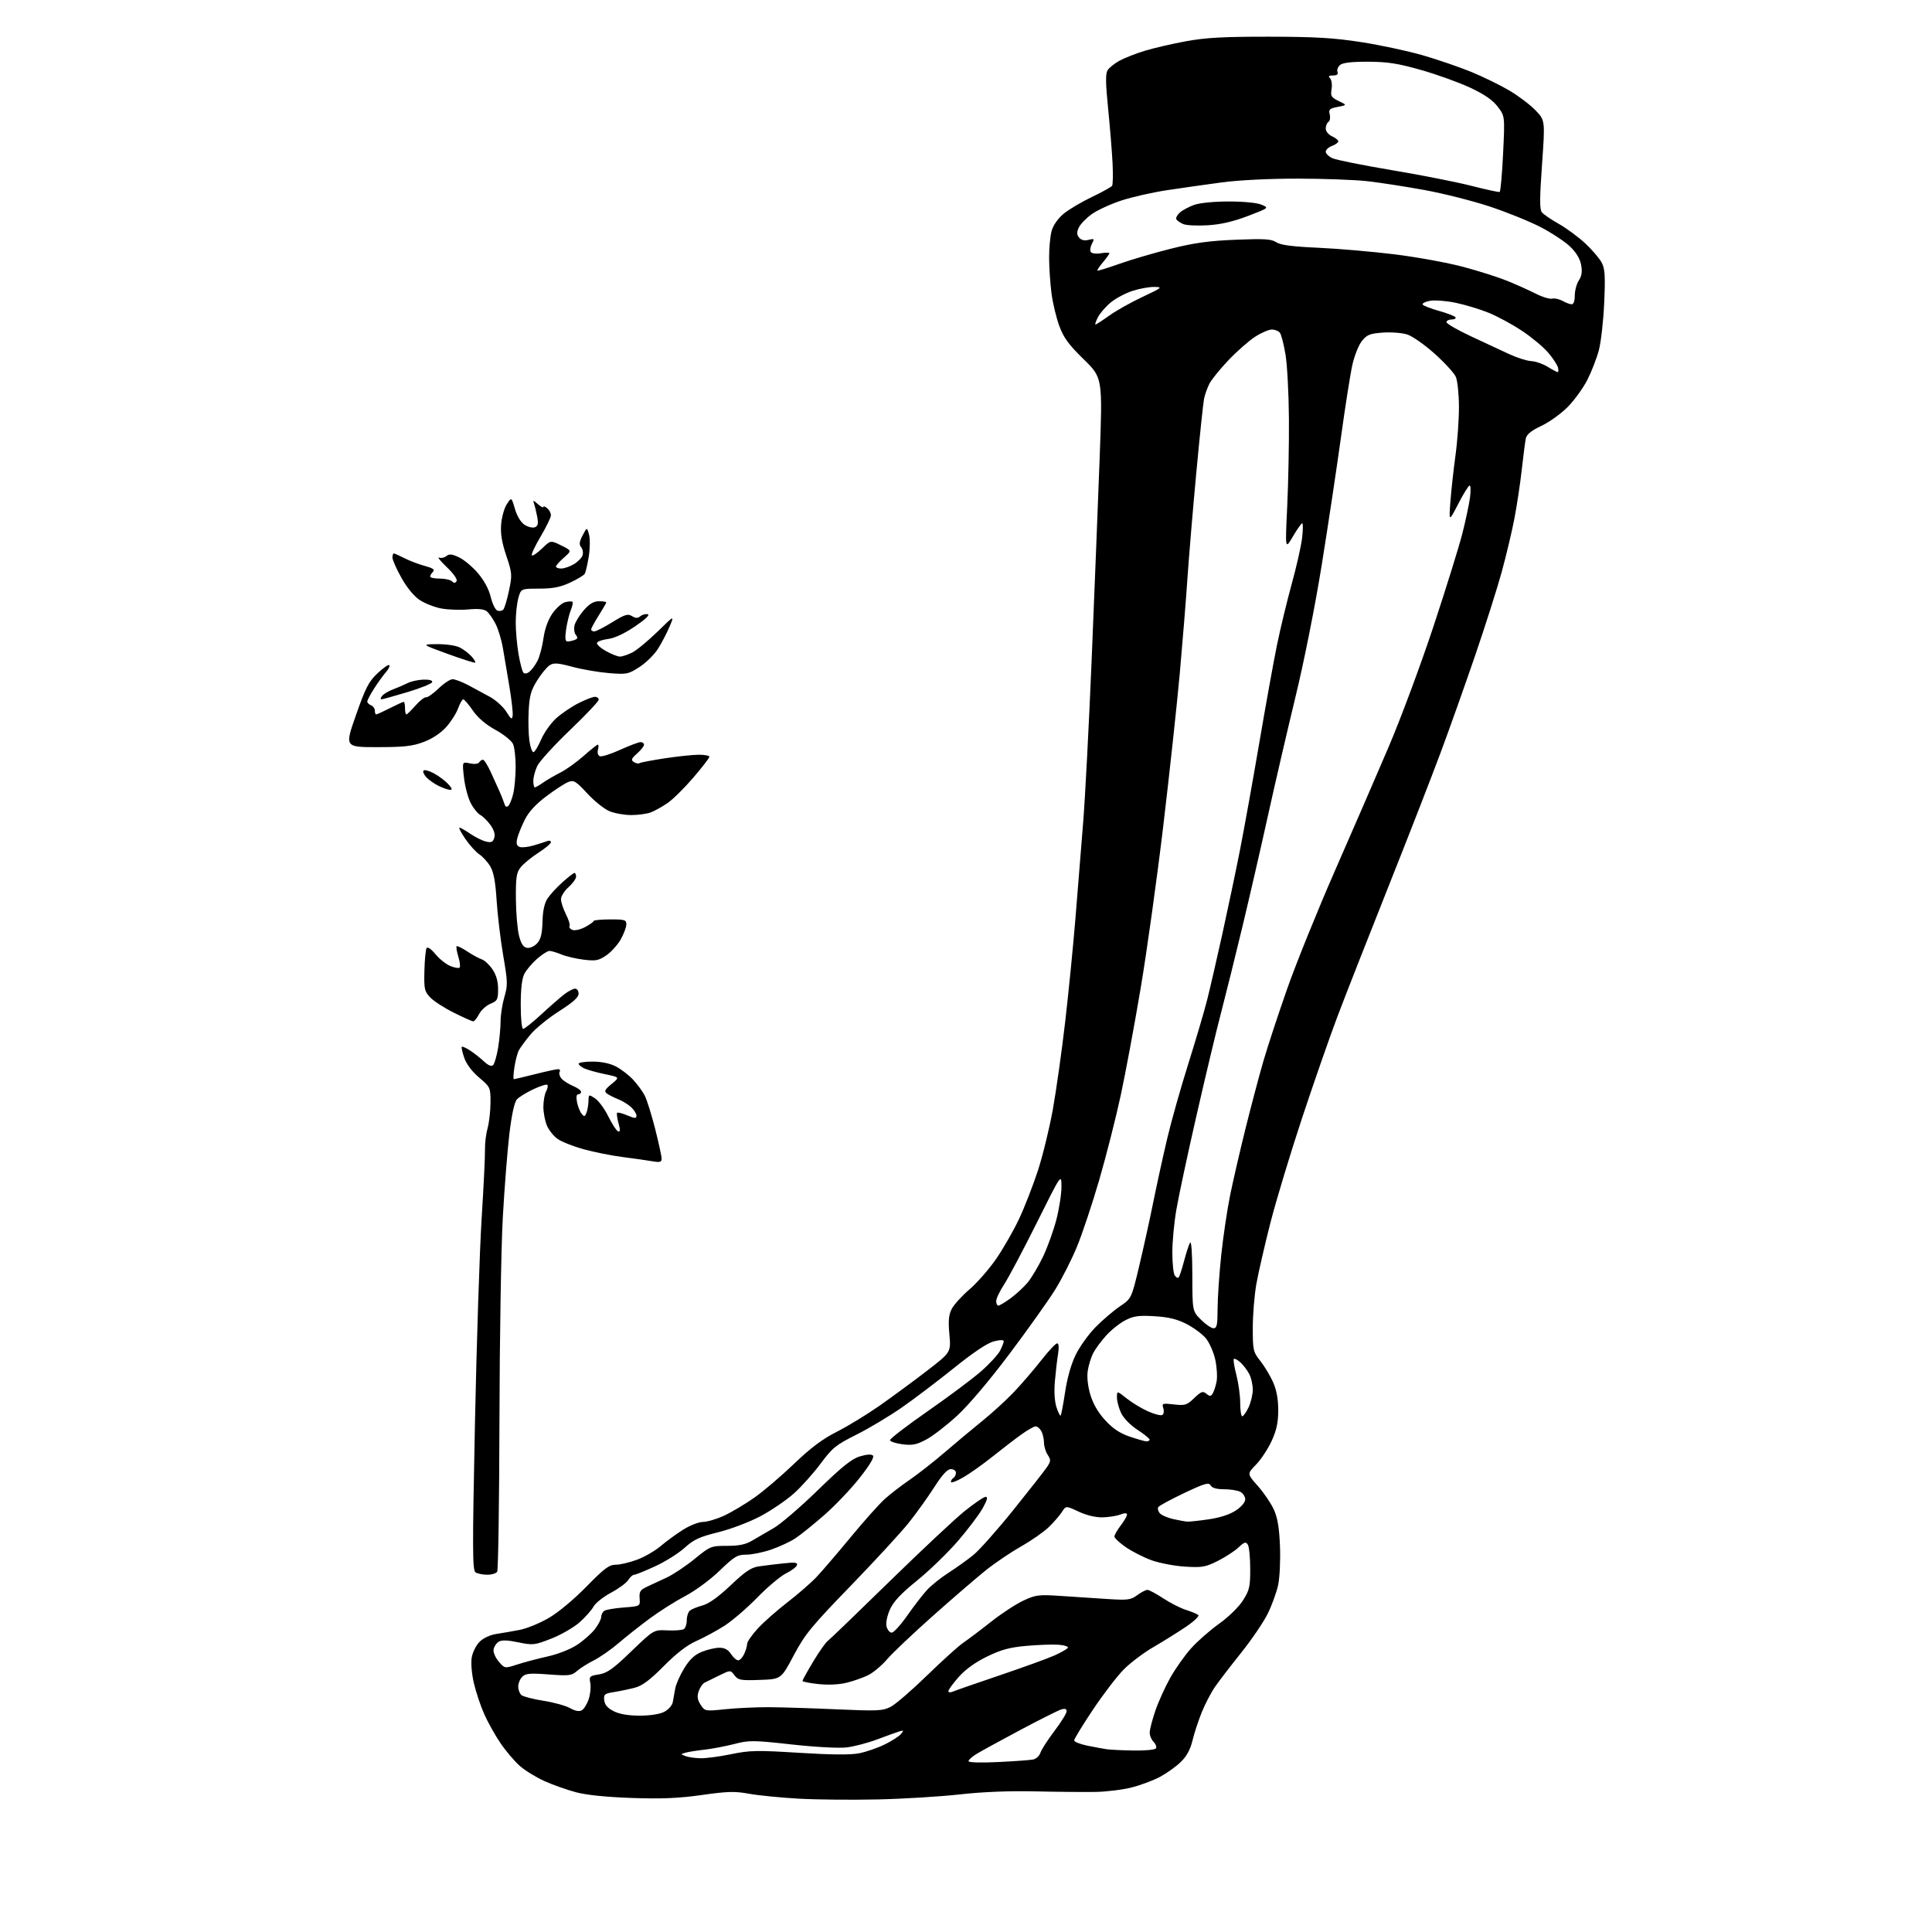 <?xml version="1.0" encoding="UTF-8" standalone="no"?>
<svg 
  version="1.1" 
  xmlns="http://www.w3.org/2000/svg" 
  xmlns:xlink="http://www.w3.org/1999/xlink" 
  xmlns:svg="http://www.w3.org/2000/svg"
  xmlns:rdf="http://www.w3.org/1999/02/22-rdf-syntax-ns#"
  xmlns:cc="http://creativecommons.org/ns#"
  xmlns:dc="http://purl.org/dc/elements/1.1/"
  viewBox="0 0 768 768"
  width="768"
  height="768"
>
<style>svg {background-color: white; }</style>"
<path stroke="none" fill="black" fill-rule="evenodd" d="M349.00,715.30C338.82,715.53 324.65,715.40 317.50,715.00C310.35,714.60 301.49,713.72 297.81,713.05C292.15,712.01 289.26,712.08 279.01,713.54C269.84,714.84 263.10,715.13 251.20,714.72C241.17,714.38 233.15,713.56 229.00,712.46C225.43,711.51 219.79,709.52 216.47,708.03C213.15,706.54 208.73,703.82 206.64,701.99C204.55,700.15 201.09,696.07 198.95,692.93C196.81,689.78 193.90,684.57 192.47,681.35C191.04,678.13 189.20,672.61 188.38,669.09C187.51,665.38 187.15,661.07 187.52,658.89C187.87,656.82 189.27,654.00 190.64,652.64C192.11,651.16 194.82,649.90 197.31,649.52C199.61,649.17 203.79,648.45 206.58,647.91C209.38,647.37 214.56,645.26 218.08,643.21C221.81,641.06 228.09,635.84 233.07,630.75C240.24,623.42 242.14,622.00 244.78,622.00C246.51,622.00 250.34,621.10 253.29,619.99C256.24,618.89 260.42,616.47 262.58,614.63C264.74,612.78 268.73,609.86 271.45,608.14C274.18,606.40 277.75,605.00 279.45,604.99C281.13,604.98 284.94,603.85 287.92,602.46C290.90,601.07 296.30,597.85 299.92,595.30C303.54,592.75 310.61,586.72 315.63,581.90C322.24,575.56 326.94,572.04 332.63,569.16C336.96,566.97 344.58,562.32 349.56,558.84C354.54,555.35 362.99,549.14 368.33,545.03C378.04,537.56 378.04,537.56 377.40,530.46C376.90,524.96 377.12,522.68 378.35,520.28C379.23,518.59 382.39,515.11 385.37,512.56C388.36,510.01 393.13,504.56 395.98,500.44C398.82,496.32 402.93,489.16 405.10,484.52C407.28,479.89 410.63,471.29 412.55,465.42C414.47,459.56 417.15,448.62 418.50,441.13C419.85,433.63 422.08,417.82 423.45,406.00C424.81,394.18 426.64,375.73 427.51,365.00C428.37,354.27 429.73,337.40 430.53,327.50C431.34,317.60 432.88,288.12 433.96,262.00C435.04,235.88 436.46,200.03 437.12,182.34C438.31,150.18 438.31,150.18 430.80,142.84C424.83,137.01 422.83,134.28 421.09,129.58C419.89,126.33 418.49,120.48 417.98,116.58C417.48,112.69 417.05,106.35 417.04,102.50C417.02,98.65 417.47,93.83 418.04,91.79C418.66,89.55 420.53,86.87 422.78,84.99C424.83,83.29 429.88,80.29 434.00,78.33C438.12,76.36 441.76,74.34 442.08,73.84C442.40,73.34 442.48,69.23 442.25,64.71C442.02,60.20 441.23,50.48 440.49,43.12C439.49,33.17 439.43,29.28 440.27,27.94C440.88,26.96 442.99,25.26 444.94,24.17C446.90,23.09 451.43,21.30 455.00,20.21C458.57,19.12 466.00,17.40 471.50,16.39C479.37,14.95 486.39,14.57 504.50,14.59C522.90,14.62 530.24,15.05 541.20,16.76C548.73,17.93 559.71,20.28 565.59,21.98C571.47,23.68 580.15,26.66 584.89,28.60C589.63,30.55 596.42,33.87 600.00,35.99C603.58,38.10 608.24,41.63 610.36,43.82C614.22,47.81 614.22,47.81 612.98,65.39C612.00,79.18 612.00,83.29 612.95,84.44C613.62,85.24 616.66,87.31 619.71,89.03C622.76,90.76 627.49,94.25 630.22,96.80C632.94,99.35 635.87,102.79 636.73,104.44C638.00,106.90 638.17,109.81 637.69,120.47C637.37,127.64 636.41,136.09 635.56,139.26C634.72,142.42 632.68,147.66 631.05,150.90C629.42,154.14 625.92,158.98 623.29,161.67C620.66,164.36 615.92,167.78 612.78,169.26C608.80,171.13 606.90,172.64 606.55,174.23C606.28,175.48 605.56,181.00 604.95,186.50C604.34,192.00 603.02,200.80 602.01,206.07C601.01,211.33 598.71,220.96 596.92,227.48C595.13,233.99 590.42,248.81 586.45,260.41C582.48,272.01 576.28,289.46 572.66,299.20C569.04,308.93 559.56,333.27 551.59,353.28C543.62,373.30 534.65,396.16 531.65,404.09C528.65,412.01 522.36,430.07 517.67,444.20C512.99,458.34 507.28,477.21 505.00,486.12C502.72,495.04 500.21,505.98 499.42,510.42C498.64,514.86 498.00,522.71 498.00,527.86C498.00,536.76 498.15,537.40 501.02,541.03C502.68,543.12 504.96,546.92 506.08,549.46C507.45,552.56 508.12,556.20 508.12,560.56C508.12,565.43 507.47,568.48 505.51,572.77C504.07,575.92 501.28,580.16 499.31,582.19C495.72,585.87 495.72,585.87 500.00,590.69C502.35,593.33 505.20,597.52 506.34,600.00C507.85,603.30 508.51,607.19 508.81,614.63C509.03,620.20 508.71,627.15 508.08,630.07C507.45,632.99 505.59,638.11 503.95,641.45C502.30,644.79 497.54,651.80 493.37,657.01C489.19,662.23 484.52,668.32 482.98,670.55C481.44,672.78 479.08,677.31 477.73,680.62C476.39,683.93 474.72,689.00 474.03,691.89C473.17,695.48 471.71,698.15 469.41,700.39C467.56,702.19 463.90,704.82 461.27,706.24C458.65,707.67 453.59,709.58 450.03,710.50C446.47,711.42 439.94,712.24 435.53,712.32C431.11,712.39 420.30,712.30 411.50,712.10C401.18,711.86 390.53,712.29 381.50,713.31C373.80,714.17 359.18,715.07 349.00,715.30zM396.75,700.44C403.21,700.13 409.48,699.68 410.68,699.43C411.88,699.19 413.18,697.99 413.57,696.77C413.96,695.54 416.47,691.65 419.14,688.12C421.81,684.59 424.00,681.06 424.00,680.28C424.00,679.27 423.36,679.07 421.75,679.58C420.51,679.97 413.20,683.64 405.50,687.74C397.80,691.85 390.04,696.09 388.25,697.18C386.46,698.27 385.00,699.58 385.00,700.09C385.00,700.63 389.83,700.78 396.75,700.44zM278.50,698.93C280.70,698.98 286.20,698.24 290.72,697.30C298.07,695.78 300.97,695.73 317.72,696.77C330.43,697.57 338.12,697.63 341.50,696.96C344.25,696.42 348.82,694.85 351.65,693.47C354.48,692.08 357.40,690.21 358.15,689.30C359.34,687.85 359.26,687.73 357.50,688.26C356.40,688.60 352.45,690.02 348.72,691.43C344.99,692.84 339.51,694.28 336.53,694.63C333.43,694.99 324.15,694.49 314.69,693.45C299.32,691.75 297.85,691.74 291.88,693.27C288.37,694.17 283.02,695.19 280.00,695.53C276.98,695.87 273.60,696.40 272.50,696.72C270.50,697.30 270.50,697.30 272.50,698.08C273.60,698.51 276.30,698.89 278.50,698.93zM450.69,695.86C455.27,695.94 459.16,695.56 459.50,694.99C459.85,694.44 459.42,693.28 458.56,692.42C457.70,691.56 457.01,689.88 457.03,688.68C457.04,687.48 458.06,683.58 459.28,680.00C460.51,676.42 463.18,670.53 465.23,666.89C467.27,663.26 470.99,658.00 473.51,655.20C476.02,652.41 481.03,648.01 484.64,645.44C488.40,642.75 492.43,638.81 494.10,636.18C496.69,632.10 497.00,630.74 496.98,623.55C496.98,619.12 496.55,614.83 496.03,614.02C495.24,612.77 494.65,612.95 492.30,615.16C490.76,616.60 487.05,619.01 484.05,620.51C479.18,622.95 477.81,623.18 471.05,622.76C466.90,622.50 460.95,621.36 457.83,620.25C454.71,619.13 450.10,616.79 447.58,615.06C445.06,613.32 443.00,611.41 443.00,610.80C443.00,610.19 444.12,608.21 445.50,606.41C446.88,604.61 448.00,602.66 448.00,602.09C448.00,601.38 447.16,601.37 445.33,602.06C443.86,602.62 440.67,603.12 438.24,603.17C435.52,603.22 431.88,602.35 428.77,600.89C423.72,598.53 423.72,598.53 422.14,601.01C421.27,602.38 418.94,605.08 416.96,607.00C414.99,608.92 410.03,612.39 405.94,614.70C401.85,617.02 395.53,621.29 391.89,624.20C388.26,627.12 378.81,635.25 370.89,642.29C362.98,649.32 354.77,657.09 352.66,659.56C350.54,662.03 347.17,664.88 345.16,665.88C343.15,666.88 339.28,668.25 336.57,668.91C333.52,669.66 329.22,669.86 325.32,669.44C321.84,669.07 319.00,668.51 319.00,668.19C319.00,667.88 320.90,664.44 323.23,660.56C325.55,656.68 328.14,652.99 328.98,652.36C329.81,651.74 340.85,641.11 353.50,628.75C366.15,616.39 379.65,603.74 383.50,600.65C387.35,597.56 391.10,595.02 391.84,595.01C392.77,595.00 392.41,596.36 390.63,599.54C389.24,602.04 384.81,607.90 380.80,612.56C376.78,617.22 369.49,624.29 364.59,628.26C358.06,633.55 355.16,636.65 353.75,639.83C352.61,642.41 352.07,645.16 352.43,646.59C352.77,647.91 353.68,649.00 354.47,649.00C355.26,649.00 358.02,645.96 360.62,642.25C363.22,638.54 366.73,633.98 368.42,632.13C370.11,630.27 373.98,627.17 377.00,625.23C380.02,623.30 384.45,620.14 386.84,618.21C389.23,616.29 396.43,608.19 402.84,600.22C409.25,592.25 415.27,584.57 416.22,583.15C417.75,580.84 417.78,580.31 416.47,578.31C415.66,577.08 415.00,574.90 415.00,573.47C415.00,572.04 414.53,570.00 413.96,568.93C413.40,567.87 412.38,567.00 411.71,567.00C411.04,567.00 408.46,568.46 405.97,570.25C403.48,572.04 398.30,576.01 394.47,579.08C390.64,582.14 385.36,585.88 382.75,587.37C380.14,588.86 378.00,589.64 378.00,589.10C378.00,588.56 378.45,587.84 379.00,587.50C379.55,587.16 380.00,586.23 380.00,585.44C380.00,584.65 379.10,584.00 377.99,584.00C376.60,584.00 374.58,586.20 371.35,591.23C368.80,595.21 364.25,601.56 361.23,605.34C358.21,609.13 347.81,620.42 338.12,630.43C322.48,646.59 319.94,649.69 315.50,658.07C310.50,667.50 310.50,667.50 302.04,667.79C294.39,668.06 293.42,667.88 291.97,665.96C290.37,663.84 290.37,663.84 285.94,666.00C283.50,667.19 280.85,668.49 280.06,668.90C279.27,669.31 278.21,670.86 277.72,672.35C277.04,674.38 277.24,675.72 278.52,677.67C280.21,680.26 280.30,680.27 288.36,679.44C292.84,678.98 300.55,678.62 305.50,678.64C310.45,678.66 322.61,679.04 332.52,679.48C348.79,680.21 350.88,680.11 354.02,678.51C355.94,677.54 362.45,671.92 368.50,666.03C374.55,660.14 381.07,654.26 383.00,652.95C384.93,651.64 389.88,647.91 394.00,644.65C398.12,641.39 403.90,637.61 406.84,636.25C411.78,633.96 412.91,633.82 421.84,634.42C427.15,634.79 435.49,635.33 440.36,635.64C448.32,636.15 449.52,635.99 452.07,634.10C453.64,632.95 455.45,632.00 456.11,632.00C456.76,632.00 459.59,633.51 462.40,635.36C465.20,637.21 469.30,639.29 471.50,639.98C473.70,640.67 475.88,641.59 476.35,642.02C476.81,642.44 474.56,644.57 471.35,646.73C468.13,648.90 462.35,652.50 458.50,654.74C454.65,656.97 449.34,660.98 446.69,663.65C444.05,666.32 438.54,673.52 434.44,679.65C430.35,685.78 427.00,691.26 427.00,691.83C427.00,692.39 429.36,693.34 432.25,693.93C435.14,694.52 438.62,695.16 440.00,695.36C441.38,695.56 446.19,695.79 450.69,695.86zM254.30,682.00C258.43,682.00 262.25,681.40 264.04,680.48C265.65,679.65 267.17,677.96 267.42,676.73C267.67,675.50 268.10,673.07 268.39,671.33C268.68,669.59 270.30,665.92 271.98,663.18C274.21,659.56 276.14,657.76 279.05,656.60C281.24,655.72 284.37,655.00 286.00,655.00C288.05,655.00 289.46,655.77 290.59,657.50C291.49,658.88 292.78,660.00 293.45,660.00C294.13,660.00 295.20,658.85 295.84,657.45C296.48,656.05 297.00,654.24 297.00,653.43C297.00,652.62 298.91,649.88 301.25,647.34C303.59,644.80 308.88,640.13 313.00,636.96C317.12,633.79 322.35,629.24 324.61,626.85C326.87,624.46 332.98,617.33 338.20,611.00C343.42,604.67 349.49,597.88 351.69,595.89C353.89,593.91 358.35,590.47 361.60,588.25C364.84,586.04 371.10,581.13 375.50,577.36C379.90,573.58 386.67,567.92 390.55,564.79C394.43,561.66 400.08,556.49 403.11,553.30C406.14,550.11 410.99,544.46 413.90,540.75C416.80,537.04 419.65,534.00 420.22,534.00C420.89,534.00 421.02,535.54 420.59,538.25C420.21,540.59 419.65,545.47 419.33,549.11C418.97,553.20 419.22,557.13 419.98,559.43C420.65,561.47 421.39,562.94 421.63,562.70C421.87,562.46 422.66,558.26 423.40,553.35C424.23,547.79 425.81,542.21 427.61,538.55C429.19,535.31 432.74,530.37 435.49,527.57C438.25,524.76 442.59,521.06 445.13,519.33C449.77,516.20 449.77,516.20 452.83,503.35C454.52,496.28 457.08,484.65 458.52,477.50C459.97,470.35 462.46,459.00 464.06,452.27C465.65,445.54 469.41,432.27 472.40,422.77C475.39,413.27 478.74,401.90 479.85,397.50C480.96,393.10 483.66,381.40 485.85,371.50C488.04,361.60 491.21,346.52 492.89,338.00C494.57,329.48 498.01,310.36 500.55,295.52C503.08,280.68 506.24,263.18 507.57,256.64C508.91,250.09 511.57,239.06 513.48,232.12C515.40,225.18 517.26,216.91 517.62,213.75C517.98,210.59 518.00,208.00 517.66,208.00C517.32,208.00 515.65,210.36 513.95,213.25C510.87,218.50 510.87,218.50 511.68,201.50C512.13,192.15 512.44,176.38 512.37,166.45C512.30,156.52 511.69,145.04 511.01,140.95C510.33,136.85 509.32,132.94 508.76,132.25C508.21,131.56 506.77,131.00 505.57,131.00C504.37,131.00 501.39,132.28 498.95,133.85C496.50,135.42 491.76,139.59 488.40,143.11C485.05,146.63 481.62,150.86 480.77,152.50C479.93,154.15 478.97,156.85 478.63,158.50C478.29,160.15 476.90,173.43 475.54,188.00C474.18,202.57 472.60,221.47 472.02,230.00C471.45,238.53 470.06,255.62 468.95,268.00C467.83,280.38 464.88,307.59 462.40,328.47C459.91,349.35 455.88,378.29 453.44,392.78C451.00,407.28 447.44,426.43 445.52,435.35C443.60,444.26 439.77,459.35 437.01,468.88C434.24,478.40 430.25,490.39 428.14,495.52C426.03,500.65 422.11,508.37 419.44,512.67C416.76,516.98 408.62,528.42 401.35,538.10C393.43,548.65 385.09,558.52 380.53,562.71C376.35,566.57 370.81,570.85 368.21,572.23C364.33,574.30 362.66,574.63 358.72,574.12C356.09,573.78 353.87,573.05 353.79,572.50C353.71,571.95 360.44,566.77 368.74,561.00C377.04,555.23 386.58,548.10 389.93,545.17C393.29,542.23 396.70,538.54 397.52,536.97C398.33,535.39 399.00,533.67 399.00,533.16C399.00,532.57 397.50,532.59 395.07,533.21C392.52,533.86 386.99,537.55 379.32,543.72C372.82,548.95 363.45,556.05 358.50,559.50C353.55,562.94 345.43,567.80 340.46,570.29C332.30,574.37 330.90,575.50 326.18,581.85C323.31,585.72 318.51,591.06 315.52,593.73C312.53,596.39 306.58,600.44 302.29,602.72C297.92,605.04 290.55,607.84 285.50,609.09C278.02,610.94 275.77,611.98 272.15,615.27C269.76,617.44 264.50,620.75 260.47,622.61C256.43,624.47 252.66,626.00 252.07,626.00C251.49,626.00 250.45,626.93 249.76,628.06C249.07,629.19 245.97,631.47 242.88,633.13C239.79,634.78 236.65,637.29 235.90,638.69C235.15,640.09 232.64,642.90 230.34,644.94C228.03,646.97 223.00,649.86 219.15,651.37C212.48,653.99 211.88,654.05 206.03,652.85C201.64,651.94 199.41,651.88 198.20,652.64C197.26,653.23 196.36,654.62 196.20,655.73C196.03,656.85 196.96,659.00 198.27,660.52C200.64,663.28 200.64,663.28 205.57,661.68C208.28,660.79 213.73,659.35 217.67,658.47C221.83,657.55 226.79,655.59 229.47,653.81C232.01,652.13 235.19,649.31 236.54,647.53C237.89,645.76 239.00,643.59 239.00,642.71C239.00,641.84 239.56,640.75 240.25,640.31C240.94,639.86 244.43,639.27 248.00,639.00C254.50,638.50 254.50,638.50 254.26,635.36C254.06,632.69 254.51,631.99 257.26,630.71C259.04,629.87 262.57,628.23 265.10,627.06C267.63,625.88 272.58,622.58 276.10,619.71C282.35,614.62 282.65,614.50 289.00,614.50C293.81,614.50 296.41,613.96 299.00,612.41C300.93,611.26 304.75,609.04 307.50,607.47C310.25,605.91 318.15,599.13 325.05,592.41C334.71,583.01 338.56,579.91 341.83,578.93C344.53,578.12 346.41,578.01 347.02,578.62C347.63,579.23 345.69,582.48 341.66,587.57C338.18,591.97 331.86,598.60 327.60,602.31C323.35,606.02 318.21,610.16 316.18,611.50C314.16,612.84 309.84,614.85 306.59,615.97C303.34,617.09 298.88,618.00 296.67,618.00C293.10,618.00 291.94,618.70 286.06,624.37C282.36,627.94 276.39,632.35 272.48,634.40C268.64,636.41 262.31,640.40 258.41,643.28C254.51,646.15 248.89,650.59 245.91,653.15C242.93,655.70 238.47,658.81 236.00,660.06C233.53,661.30 230.50,663.22 229.28,664.31C227.28,666.10 226.18,666.22 218.13,665.62C210.66,665.05 208.94,665.21 207.60,666.54C206.72,667.42 206.00,669.18 206.00,670.45C206.00,671.72 206.59,673.24 207.30,673.84C208.02,674.43 211.95,675.44 216.05,676.09C220.15,676.73 224.89,678.04 226.60,679.00C228.64,680.16 230.23,680.45 231.27,679.87C232.14,679.38 233.38,677.37 234.03,675.40C234.68,673.43 234.96,670.57 234.66,669.03C234.13,666.42 234.36,666.20 238.11,665.60C241.39,665.07 243.72,663.41 250.99,656.40C259.86,647.85 259.86,647.85 265.25,648.10C268.21,648.24 271.16,648.02 271.81,647.61C272.47,647.21 273.00,645.61 273.00,644.06C273.00,642.51 273.56,640.79 274.25,640.23C274.94,639.67 277.22,638.74 279.32,638.17C281.84,637.48 285.63,634.75 290.46,630.17C296.22,624.70 298.61,623.09 301.64,622.66C303.76,622.35 308.14,621.82 311.36,621.47C316.00,620.96 317.14,621.11 316.81,622.16C316.58,622.90 314.62,624.38 312.45,625.45C310.28,626.52 305.12,630.85 301.00,635.08C296.88,639.31 290.95,644.39 287.84,646.36C284.73,648.33 279.75,651.02 276.77,652.34C273.13,653.95 268.89,657.22 263.89,662.27C258.47,667.75 255.34,670.10 252.46,670.86C250.28,671.44 246.56,672.22 244.20,672.60C240.29,673.21 239.92,673.51 240.20,675.89C240.41,677.72 241.54,679.02 244.00,680.25C246.30,681.40 249.83,682.00 254.30,682.00zM378.75,672.45C379.71,672.03 388.15,669.09 397.50,665.93C406.85,662.76 416.62,659.22 419.21,658.05C421.80,656.89 424.17,655.53 424.48,655.03C424.79,654.53 423.12,653.98 420.77,653.81C418.42,653.64 412.68,653.84 408.00,654.26C401.30,654.86 397.98,655.77 392.32,658.53C387.65,660.81 383.71,663.66 381.07,666.66C378.83,669.20 377.00,671.72 377.00,672.25C377.00,672.79 377.76,672.88 378.75,672.45zM193.69,625.98C191.94,625.98 189.85,625.56 189.05,625.05C187.79,624.26 187.76,616.54 188.80,565.82C189.46,533.74 190.66,497.15 191.45,484.50C192.25,471.85 192.85,459.48 192.79,457.00C192.73,454.52 193.20,450.70 193.82,448.50C194.44,446.30 194.96,441.73 194.98,438.35C195.00,432.28 194.94,432.16 190.46,428.35C187.63,425.96 185.40,422.99 184.55,420.50C183.79,418.30 183.35,416.33 183.56,416.11C183.77,415.90 185.19,416.52 186.72,417.49C188.25,418.46 190.74,420.41 192.26,421.82C194.13,423.56 195.34,424.06 196.03,423.37C196.59,422.81 197.48,419.69 198.02,416.43C198.55,413.17 198.99,408.44 198.99,405.93C199.00,403.42 199.68,399.09 200.50,396.31C201.87,391.69 201.84,390.30 200.04,379.88C198.97,373.62 197.79,363.77 197.42,358.00C196.94,350.38 196.23,346.64 194.86,344.35C193.82,342.62 191.87,340.49 190.54,339.62C189.21,338.75 186.72,336.00 185.01,333.52C183.30,331.03 182.24,329.00 182.65,329.00C183.06,329.00 184.99,330.10 186.95,331.44C188.90,332.78 191.70,334.17 193.16,334.52C195.29,335.04 195.94,334.76 196.47,333.08C196.91,331.72 196.40,329.96 195.00,328.00C193.82,326.35 191.99,324.53 190.93,323.96C189.87,323.40 188.14,321.23 187.07,319.14C186.01,317.06 184.82,312.52 184.43,309.07C183.72,302.78 183.72,302.78 186.76,303.45C188.56,303.84 190.08,303.68 190.46,303.06C190.82,302.48 191.50,302.00 191.97,302.00C192.44,302.00 193.81,304.14 195.01,306.75C196.21,309.36 197.80,312.85 198.53,314.50C199.27,316.15 200.14,318.36 200.47,319.42C200.88,320.75 201.38,321.02 202.11,320.29C202.69,319.71 203.56,317.50 204.05,315.37C204.55,313.24 204.96,308.48 204.98,304.80C204.99,301.11 204.52,297.03 203.93,295.74C203.34,294.44 200.19,291.91 196.93,290.12C193.06,288.00 189.95,285.33 187.95,282.43C186.28,280.00 184.57,278.00 184.15,278.00C183.74,278.00 182.81,279.63 182.09,281.61C181.38,283.60 179.23,286.96 177.32,289.07C175.16,291.46 171.78,293.69 168.38,294.96C163.92,296.63 160.57,297.00 149.98,297.00C137.03,297.00 137.03,297.00 141.51,284.25C145.31,273.39 146.58,270.93 150.06,267.65C152.30,265.53 154.41,264.07 154.74,264.40C155.07,264.74 154.45,266.02 153.37,267.25C152.28,268.49 150.18,271.40 148.70,273.73C147.21,276.05 146.00,278.37 146.00,278.87C146.00,279.37 146.68,280.05 147.50,280.36C148.32,280.68 149.00,281.63 149.00,282.47C149.00,283.31 149.24,284.00 149.53,284.00C149.83,284.00 152.29,282.88 155.00,281.50C157.71,280.12 160.17,279.00 160.47,279.00C160.76,279.00 161.00,280.12 161.00,281.50C161.00,282.88 161.24,284.00 161.53,284.00C161.82,284.00 163.45,282.42 165.15,280.48C166.85,278.55 168.75,277.06 169.37,277.18C169.99,277.29 172.22,275.72 174.32,273.69C176.42,271.66 178.93,270.00 179.90,270.00C180.87,270.00 183.65,271.05 186.08,272.33C188.51,273.61 192.43,275.73 194.80,277.04C197.16,278.35 200.09,281.02 201.30,282.96C203.16,285.96 203.54,286.19 203.79,284.47C203.95,283.36 203.37,278.18 202.50,272.97C201.63,267.76 200.46,260.86 199.91,257.63C199.37,254.40 198.07,250.10 197.03,248.06C195.99,246.03 194.43,243.77 193.56,243.05C192.45,242.13 190.17,241.89 186.11,242.26C182.88,242.55 178.07,242.38 175.41,241.88C172.75,241.39 168.89,239.87 166.85,238.52C164.57,237.01 161.75,233.60 159.57,229.68C157.60,226.18 156.00,222.56 156.00,221.65C156.00,220.74 156.24,220.00 156.54,220.00C156.84,220.00 158.75,220.85 160.80,221.90C162.84,222.94 166.48,224.32 168.88,224.97C172.13,225.84 172.96,226.44 172.13,227.27C171.51,227.89 171.00,228.76 171.00,229.20C171.00,229.64 172.71,230.00 174.80,230.00C176.89,230.00 179.09,230.49 179.69,231.09C180.47,231.87 180.97,231.85 181.49,231.01C181.91,230.33 180.34,228.06 177.63,225.47C175.11,223.06 173.72,221.34 174.54,221.65C175.36,221.97 176.67,221.69 177.45,221.04C178.57,220.11 179.67,220.22 182.48,221.56C184.45,222.49 187.83,225.32 189.98,227.84C192.44,230.72 194.34,234.24 195.07,237.29C195.71,239.97 196.89,242.40 197.69,242.71C198.48,243.02 199.54,242.86 200.03,242.37C200.53,241.87 201.56,238.48 202.32,234.83C203.65,228.50 203.60,227.87 201.25,220.86C199.47,215.56 198.91,212.09 199.22,208.35C199.46,205.51 200.47,201.93 201.48,200.39C203.32,197.59 203.32,197.59 204.69,202.29C205.52,205.16 207.02,207.62 208.52,208.61C209.88,209.49 211.71,209.94 212.60,209.60C213.86,209.12 214.07,208.19 213.55,205.42C213.18,203.46 212.61,201.10 212.27,200.18C211.75,198.75 211.98,198.78 213.83,200.40C215.02,201.45 216.00,201.96 216.00,201.53C216.00,201.10 216.67,201.32 217.50,202.00C218.32,202.68 219.00,203.95 219.00,204.81C219.00,205.68 217.16,209.48 214.91,213.27C212.66,217.05 211.09,220.43 211.42,220.76C211.76,221.09 213.57,219.87 215.45,218.05C218.87,214.73 218.87,214.73 223.09,216.82C227.31,218.90 227.31,218.90 224.16,221.67C222.42,223.20 221.00,224.80 221.00,225.22C221.00,225.65 221.94,226.00 223.10,226.00C224.25,226.00 226.50,225.23 228.10,224.28C229.70,223.34 231.26,221.74 231.58,220.74C231.90,219.73 231.65,218.28 231.02,217.52C230.14,216.47 230.28,215.36 231.60,212.82C233.33,209.50 233.33,209.50 234.15,212.50C234.60,214.15 234.54,218.09 234.04,221.26C233.53,224.42 232.80,227.51 232.43,228.11C232.06,228.71 229.45,230.28 226.63,231.59C222.73,233.41 219.78,233.98 214.30,233.99C207.09,234.00 207.09,234.00 206.05,237.75C205.48,239.81 205.01,244.16 205.01,247.42C205.00,250.67 205.50,256.30 206.11,259.92C206.73,263.54 207.61,266.91 208.07,267.41C208.57,267.94 209.57,267.77 210.52,266.98C211.41,266.25 212.82,264.32 213.66,262.69C214.50,261.06 215.57,257.04 216.03,253.76C216.57,249.94 217.86,246.37 219.59,243.87C221.08,241.72 223.38,239.69 224.70,239.36C226.01,239.03 227.31,238.98 227.57,239.24C227.84,239.51 227.53,241.02 226.88,242.61C226.24,244.20 225.41,247.64 225.03,250.25C224.54,253.72 224.69,255.00 225.60,255.00C226.28,255.00 227.56,254.72 228.44,254.38C229.68,253.91 229.79,253.45 228.91,252.40C228.29,251.64 228.06,249.90 228.40,248.53C228.75,247.16 230.42,244.45 232.12,242.52C234.32,240.01 236.04,239.00 238.10,239.00C239.70,239.00 241.00,239.21 241.00,239.47C241.00,239.72 239.65,242.06 238.00,244.66C236.35,247.26 235.00,249.75 235.00,250.20C235.00,250.64 235.55,251.00 236.23,251.00C236.91,251.00 240.12,249.36 243.37,247.35C248.40,244.25 249.58,243.88 251.22,244.91C252.68,245.81 253.50,245.83 254.53,244.97C255.29,244.35 256.61,243.98 257.48,244.17C258.47,244.38 256.57,246.19 252.43,249.00C248.21,251.86 244.31,253.68 241.73,254.00C239.49,254.28 237.50,254.97 237.31,255.56C237.12,256.14 238.72,257.60 240.87,258.81C243.02,260.01 245.52,261.00 246.44,261.00C247.35,261.00 249.54,260.28 251.30,259.40C253.06,258.51 257.56,254.80 261.31,251.15C268.11,244.50 268.11,244.50 266.14,249.14C265.06,251.69 262.99,255.65 261.54,257.94C260.09,260.23 256.79,263.47 254.21,265.14C249.72,268.03 249.15,268.14 242.00,267.56C237.88,267.22 231.35,266.10 227.50,265.06C221.72,263.51 220.15,263.40 218.50,264.45C217.40,265.14 215.16,267.87 213.51,270.51C211.06,274.45 210.46,276.62 210.15,282.67C209.95,286.73 210.08,292.06 210.45,294.52C210.82,296.98 211.53,299.00 212.03,299.00C212.53,299.00 213.91,296.75 215.09,294.01C216.27,291.26 218.97,287.45 221.08,285.54C223.20,283.63 227.18,280.93 229.93,279.54C232.68,278.14 235.62,277.00 236.47,277.00C237.31,277.00 238.00,277.51 238.00,278.14C238.00,278.77 232.86,284.21 226.57,290.23C220.28,296.25 214.43,302.67 213.57,304.49C212.71,306.31 212.00,308.97 212.00,310.40C212.00,311.83 212.27,313.00 212.60,313.00C212.92,313.00 214.39,312.16 215.85,311.13C217.31,310.10 220.40,308.30 222.73,307.12C225.05,305.95 229.23,302.96 232.01,300.49C234.79,298.02 237.33,296.00 237.65,296.00C237.97,296.00 237.99,296.93 237.69,298.06C237.38,299.27 237.70,300.33 238.46,300.62C239.18,300.90 242.81,299.75 246.52,298.06C250.24,296.38 253.89,295.00 254.64,295.00C255.39,295.00 256.00,295.47 256.00,296.05C256.00,296.62 254.76,298.19 253.25,299.53C250.98,301.54 250.75,302.13 251.95,302.92C252.75,303.44 253.78,303.64 254.23,303.36C254.69,303.07 259.21,302.21 264.28,301.44C269.35,300.67 275.41,300.03 277.75,300.02C280.09,300.01 282.00,300.37 282.00,300.83C282.00,301.28 279.12,305.01 275.60,309.12C272.09,313.22 267.47,317.78 265.35,319.24C263.23,320.69 260.23,322.36 258.68,322.94C257.14,323.52 253.63,324.00 250.90,324.00C248.17,324.00 244.27,323.30 242.24,322.45C240.20,321.60 236.25,318.43 233.46,315.41C228.94,310.52 228.11,310.01 225.94,310.84C224.60,311.35 220.67,313.90 217.21,316.50C212.96,319.69 210.16,322.74 208.60,325.87C207.33,328.41 205.99,331.75 205.62,333.27C205.13,335.32 205.37,336.20 206.55,336.66C207.43,337.00 209.96,336.73 212.18,336.06C214.40,335.40 216.84,334.62 217.60,334.32C218.37,334.03 219.00,334.24 219.00,334.79C219.00,335.34 216.74,337.24 213.98,339.01C211.22,340.78 208.07,343.37 206.98,344.75C205.29,346.90 205.01,348.74 205.08,357.38C205.12,362.95 205.69,369.52 206.33,372.00C207.19,375.30 208.05,376.58 209.56,376.79C210.69,376.96 212.48,376.13 213.55,374.95C214.99,373.36 215.52,371.17 215.65,366.40C215.76,362.08 216.41,359.07 217.65,357.17C218.67,355.62 221.35,352.70 223.62,350.67C225.89,348.65 228.03,347.00 228.37,347.00C228.72,347.00 229.00,347.67 229.00,348.49C229.00,349.31 227.65,351.19 226.00,352.66C224.35,354.13 223.00,356.29 223.00,357.45C223.00,358.62 223.89,361.31 224.97,363.44C226.05,365.56 226.70,367.68 226.40,368.15C226.11,368.63 226.64,369.31 227.57,369.66C228.50,370.02 230.78,369.50 232.63,368.50C234.48,367.50 236.00,366.42 236.00,366.09C236.00,365.77 238.93,365.49 242.50,365.48C248.37,365.46 249.00,365.66 248.98,367.48C248.97,368.59 247.96,371.29 246.72,373.47C245.48,375.65 242.90,378.50 240.98,379.80C237.96,381.85 236.78,382.07 232.00,381.48C228.97,381.11 224.98,380.17 223.13,379.40C221.27,378.63 219.15,378.00 218.41,378.00C217.67,378.00 215.46,379.42 213.48,381.15C211.51,382.88 209.25,385.56 208.45,387.10C207.48,388.97 207.00,393.07 207.00,399.45C207.00,404.91 207.41,409.00 207.96,409.00C208.49,409.00 211.76,406.39 215.21,403.20C218.67,400.01 222.80,396.41 224.38,395.20C225.97,393.99 227.88,393.00 228.63,393.00C229.39,393.00 230.00,393.91 230.00,395.02C230.00,396.45 227.74,398.48 222.25,401.97C217.99,404.68 212.89,408.83 210.91,411.20C208.94,413.56 206.85,416.40 206.26,417.50C205.68,418.60 204.88,421.64 204.49,424.25C204.09,426.86 203.99,429.00 204.26,429.00C204.53,429.00 208.29,428.11 212.62,427.02C216.96,425.92 221.09,425.02 221.81,425.02C222.53,425.01 222.83,425.47 222.47,426.04C222.12,426.62 222.43,427.81 223.16,428.70C223.90,429.58 225.96,430.92 227.75,431.67C229.54,432.42 231.00,433.47 231.00,434.01C231.00,434.56 230.49,435.00 229.88,435.00C229.15,435.00 228.97,436.11 229.38,438.15C229.73,439.89 230.55,441.96 231.21,442.75C232.23,443.99 232.51,443.93 233.13,442.35C233.53,441.33 233.89,439.25 233.93,437.73C234.00,434.99 234.03,434.97 236.55,436.63C237.95,437.54 240.33,440.78 241.83,443.82C243.33,446.86 245.08,449.53 245.71,449.74C246.57,450.02 246.61,449.18 245.86,446.47C245.31,444.46 245.06,442.60 245.32,442.35C245.57,442.09 247.41,442.56 249.39,443.39C252.45,444.67 253.00,444.68 253.00,443.49C253.00,442.71 252.05,441.20 250.89,440.12C249.74,439.04 247.37,437.60 245.64,436.91C243.92,436.23 241.90,435.20 241.16,434.63C240.09,433.81 240.49,433.05 243.11,430.91C246.40,428.22 246.40,428.22 240.50,427.00C237.26,426.33 233.57,425.30 232.30,424.73C231.04,424.15 230.00,423.30 230.00,422.84C230.00,422.38 232.49,422.00 235.54,422.00C239.04,422.00 242.45,422.71 244.79,423.91C246.83,424.96 249.91,427.33 251.64,429.16C253.36,431.00 255.47,433.89 256.33,435.59C257.18,437.28 259.03,443.22 260.44,448.77C261.85,454.32 263.00,459.63 263.00,460.56C263.00,461.97 262.37,462.15 259.25,461.61C257.19,461.25 251.90,460.50 247.50,459.94C243.10,459.38 236.12,457.98 232.00,456.84C227.88,455.70 223.21,453.85 221.64,452.73C220.06,451.62 218.15,449.21 217.39,447.38C216.62,445.56 216.00,442.22 216.00,439.97C216.00,437.71 216.49,434.96 217.08,433.85C217.68,432.74 217.90,431.57 217.58,431.24C217.26,430.92 214.75,431.71 212.00,433.00C209.25,434.29 206.31,436.10 205.47,437.04C204.49,438.11 203.41,443.06 202.50,450.61C201.72,457.15 200.53,472.18 199.87,484.00C199.21,495.82 198.61,532.06 198.54,564.52C198.46,596.98 198.06,624.09 197.64,624.77C197.22,625.45 195.45,625.99 193.69,625.98zM472.00,604.87C472.82,604.92 476.65,604.51 480.50,603.95C484.94,603.31 488.87,602.03 491.25,600.45C493.45,599.00 495.00,597.17 495.00,596.02C495.00,594.95 494.13,593.60 493.07,593.04C492.00,592.47 489.10,592.00 486.62,592.00C483.60,592.00 481.81,591.49 481.24,590.47C480.52,589.17 478.93,589.63 470.72,593.52C465.41,596.04 460.78,598.55 460.44,599.09C460.10,599.64 460.36,600.72 461.00,601.50C461.65,602.28 464.05,603.34 466.34,603.85C468.63,604.37 471.18,604.83 472.00,604.87zM455.75,572.97C456.44,572.99 456.99,572.66 456.98,572.25C456.97,571.84 454.79,570.08 452.14,568.35C449.34,566.52 446.63,563.73 445.66,561.70C444.75,559.77 444.00,556.99 444.00,555.51C444.00,552.83 444.00,552.83 447.92,555.94C450.08,557.64 453.91,559.96 456.43,561.07C458.96,562.19 461.49,562.82 462.05,562.47C462.62,562.12 462.79,560.91 462.43,559.77C461.81,557.84 462.07,557.75 466.64,558.28C471.08,558.79 471.78,558.58 474.71,555.77C477.48,553.11 478.14,552.87 479.54,554.03C480.89,555.16 481.30,555.14 482.06,553.94C482.56,553.15 483.26,550.99 483.62,549.13C483.97,547.28 483.72,543.34 483.06,540.37C482.39,537.40 480.70,533.61 479.30,531.94C477.89,530.27 474.44,527.73 471.62,526.29C467.88,524.37 464.47,523.55 458.94,523.22C452.70,522.84 450.68,523.12 447.37,524.81C445.17,525.93 441.73,528.66 439.74,530.87C437.74,533.07 435.43,536.21 434.59,537.84C433.74,539.46 432.77,542.58 432.42,544.77C432.02,547.27 432.38,550.80 433.39,554.28C434.46,557.94 436.43,561.38 439.25,564.48C442.30,567.84 445.05,569.69 449.00,571.05C452.02,572.08 455.06,572.95 455.75,572.97zM493.81,563.00C494.26,563.00 495.39,561.41 496.31,559.47C497.24,557.52 498.00,554.35 498.00,552.42C498.00,550.48 497.37,547.68 496.60,546.20C495.83,544.71 494.26,542.64 493.10,541.59C491.94,540.54 490.75,539.91 490.47,540.20C490.18,540.48 490.64,543.35 491.48,546.57C492.31,549.79 493.00,554.80 493.00,557.71C493.00,560.62 493.37,563.00 493.81,563.00zM482.40,528.00C483.73,528.00 484.00,526.68 484.01,520.25C484.02,515.99 484.67,506.39 485.46,498.93C486.25,491.46 487.86,480.66 489.03,474.93C490.21,469.19 492.95,457.30 495.14,448.50C497.33,439.70 500.49,427.77 502.16,422.00C503.83,416.23 508.09,403.27 511.62,393.21C515.15,383.15 523.70,362.00 530.62,346.21C537.55,330.42 547.15,308.27 551.97,297.00C556.79,285.73 564.83,264.12 569.83,249.00C574.83,233.88 580.01,217.22 581.33,212.00C582.65,206.78 584.01,200.36 584.35,197.75C584.69,195.14 584.62,193.00 584.20,193.00C583.78,193.00 581.76,196.26 579.70,200.25C575.96,207.50 575.96,207.50 576.55,199.50C576.88,195.10 577.79,186.81 578.57,181.08C579.36,175.34 579.98,166.57 579.95,161.58C579.93,156.58 579.37,151.28 578.70,149.78C578.04,148.29 574.28,144.17 570.33,140.64C566.39,137.10 561.51,133.66 559.48,132.99C557.44,132.32 553.08,131.97 549.74,132.21C544.52,132.59 543.37,133.05 541.37,135.56C540.10,137.16 538.40,141.40 537.60,144.98C536.79,148.57 534.74,161.62 533.03,174.00C531.32,186.38 527.90,209.10 525.42,224.50C522.79,240.84 518.45,262.70 514.98,277.00C511.72,290.48 506.78,311.77 504.01,324.33C501.24,336.89 496.68,356.69 493.89,368.33C491.10,379.97 487.28,395.35 485.41,402.50C483.53,409.65 479.12,428.10 475.61,443.50C472.09,458.90 468.49,475.74 467.61,480.93C466.72,486.11 466.01,493.76 466.02,497.93C466.02,502.09 466.45,506.16 466.96,506.97C467.47,507.78 468.17,508.16 468.52,507.82C468.86,507.47 469.82,504.56 470.66,501.35C471.50,498.13 472.58,494.82 473.06,494.00C473.59,493.09 473.95,498.15 473.97,506.85C474.00,521.20 474.00,521.20 477.40,524.60C479.27,526.47 481.52,528.00 482.40,528.00zM396.85,519.00C397.32,519.00 399.47,517.72 401.64,516.15C403.80,514.58 406.86,511.77 408.44,509.90C410.02,508.03 412.81,503.35 414.64,499.50C416.47,495.65 418.88,488.94 419.98,484.59C421.09,480.24 421.98,474.39 421.95,471.59C421.90,466.50 421.90,466.50 412.18,486.00C406.83,496.73 401.00,507.73 399.23,510.45C397.45,513.17 396.00,516.20 396.00,517.20C396.00,518.19 396.38,519.00 396.85,519.00zM188.11,406.00C187.65,406.00 184.15,404.44 180.34,402.53C176.53,400.63 172.31,397.89 170.96,396.44C168.73,394.06 168.52,393.08 168.71,385.88C168.82,381.51 169.21,377.47 169.57,376.88C169.96,376.26 171.40,377.24 173.07,379.27C174.64,381.17 177.30,383.30 178.99,384.00C180.68,384.70 182.35,384.98 182.70,384.63C183.05,384.28 182.82,382.33 182.20,380.30C181.58,378.27 181.27,376.40 181.51,376.15C181.76,375.91 183.66,376.83 185.74,378.21C187.82,379.59 190.42,381.00 191.51,381.36C192.61,381.71 194.51,383.49 195.75,385.31C197.27,387.55 198.00,390.10 198.00,393.19C198.00,397.34 197.72,397.87 194.95,399.02C193.28,399.71 191.24,401.57 190.43,403.14C189.61,404.71 188.57,406.00 188.11,406.00zM178.92,313.98C178.14,313.96 176.07,313.25 174.32,312.39C172.58,311.53 170.37,309.96 169.41,308.91C168.46,307.85 167.99,306.67 168.38,306.29C168.76,305.90 170.61,306.41 172.49,307.42C174.36,308.43 176.90,310.32 178.12,311.63C179.68,313.29 179.92,313.99 178.92,313.98zM151.63,277.99C151.15,277.99 151.28,277.37 151.91,276.61C152.55,275.84 154.51,274.68 156.28,274.02C158.05,273.36 160.62,272.25 162.00,271.55C163.38,270.85 166.22,270.23 168.32,270.16C170.74,270.10 172.01,270.47 171.78,271.17C171.57,271.79 167.15,273.57 161.95,275.13C156.75,276.70 152.11,277.98 151.63,277.99zM188.91,263.40C188.68,263.61 183.78,262.06 178.00,259.95C167.50,256.12 167.50,256.12 173.80,256.06C177.35,256.03 181.28,256.61 182.80,257.40C184.29,258.17 186.36,259.74 187.41,260.90C188.46,262.06 189.14,263.18 188.91,263.40zM619.16,147.92C619.52,147.96 619.58,147.13 619.31,146.06C619.03,145.00 617.26,142.32 615.37,140.12C613.49,137.92 608.82,134.04 605.00,131.50C601.18,128.96 595.24,125.74 591.79,124.34C588.35,122.94 582.46,121.15 578.69,120.37C574.92,119.58 570.30,119.23 568.43,119.58C566.55,119.93 565.25,120.60 565.54,121.07C565.83,121.53 568.76,122.67 572.06,123.60C575.36,124.52 578.29,125.67 578.59,126.14C578.88,126.61 578.19,127.00 577.06,127.00C575.93,127.00 575.00,127.48 575.00,128.07C575.00,128.66 579.36,131.18 584.70,133.67C590.03,136.16 596.90,139.36 599.95,140.78C603.00,142.20 606.92,143.44 608.66,143.54C610.39,143.63 613.32,144.64 615.16,145.77C617.00,146.91 618.80,147.87 619.16,147.92zM435.47,129.00C435.76,129.00 438.20,127.42 440.89,125.49C443.58,123.55 449.54,120.20 454.14,118.04C462.00,114.35 462.28,114.11 458.86,114.06C456.87,114.03 452.96,114.73 450.19,115.63C447.41,116.52 443.53,118.59 441.55,120.22C439.57,121.85 437.28,124.49 436.45,126.09C435.63,127.69 435.18,129.00 435.47,129.00zM624.75,120.96C625.52,120.99 626.00,119.65 626.00,117.46C626.00,115.52 626.73,112.82 627.61,111.47C628.78,109.69 629.03,107.97 628.52,105.26C628.06,102.82 626.52,100.28 624.08,97.96C622.02,96.00 616.77,92.54 612.42,90.28C608.06,88.02 598.94,84.33 592.15,82.08C585.35,79.84 573.65,76.88 566.15,75.52C558.64,74.15 548.45,72.58 543.50,72.02C538.55,71.47 526.03,71.01 515.68,71.01C504.49,71.00 492.33,71.61 485.68,72.51C479.53,73.33 469.77,74.72 464.00,75.59C458.23,76.45 449.99,78.32 445.69,79.73C441.39,81.15 436.09,83.60 433.90,85.19C431.72,86.77 429.43,89.16 428.82,90.50C427.97,92.35 428.01,93.31 428.97,94.46C429.80,95.46 431.09,95.77 432.72,95.35C435.02,94.78 435.13,94.90 434.06,96.89C433.43,98.07 433.21,99.53 433.58,100.13C433.97,100.76 435.68,100.99 437.63,100.67C439.48,100.37 441.00,100.37 441.00,100.67C441.00,100.97 439.86,102.57 438.46,104.23C437.06,105.89 436.06,107.39 436.23,107.56C436.40,107.73 440.36,106.52 445.02,104.86C449.68,103.21 458.90,100.50 465.50,98.85C474.73,96.54 480.67,95.72 491.23,95.30C502.61,94.84 505.37,95.01 507.33,96.29C509.04,97.42 513.65,98.02 524.10,98.49C532.02,98.85 545.70,100.03 554.49,101.12C563.28,102.21 575.50,104.44 581.64,106.08C587.77,107.72 595.65,110.22 599.14,111.64C602.64,113.06 607.69,115.33 610.38,116.69C613.06,118.05 616.03,118.96 616.98,118.72C617.92,118.47 619.78,118.87 621.10,119.60C622.42,120.33 624.06,120.95 624.75,120.96zM480.04,89.55C475.89,89.80 471.53,89.59 470.35,89.07C469.17,88.56 467.94,87.72 467.63,87.20C467.31,86.69 467.91,85.49 468.96,84.54C470.01,83.59 472.58,82.20 474.68,81.45C476.94,80.65 482.60,80.09 488.50,80.09C494.37,80.09 499.73,80.62 501.49,81.37C504.48,82.64 504.48,82.64 496.03,85.87C490.18,88.10 485.26,89.24 480.04,89.55zM596.14,76.30C596.49,76.15 597.10,69.30 597.50,61.09C598.22,46.15 598.22,46.15 595.36,42.40C593.36,39.77 590.09,37.51 584.46,34.87C580.03,32.80 571.26,29.63 564.96,27.84C555.71,25.21 551.65,24.57 543.91,24.54C537.37,24.51 533.80,24.92 532.71,25.82C531.84,26.55 531.37,27.79 531.67,28.57C532.04,29.55 531.49,30.00 529.91,30.00C528.21,30.00 527.89,30.29 528.72,31.12C529.33,31.73 529.61,33.66 529.32,35.39C528.87,38.19 529.19,38.73 532.16,40.16C535.50,41.77 535.50,41.77 531.76,42.49C528.49,43.13 528.09,43.51 528.59,45.50C528.90,46.76 528.68,48.08 528.08,48.45C527.49,48.82 527.00,50.00 527.00,51.08C527.00,52.20 528.07,53.53 529.50,54.18C530.88,54.81 532.00,55.71 532.00,56.19C532.00,56.66 530.88,57.48 529.50,58.00C528.12,58.52 527.00,59.56 527.00,60.31C527.00,61.07 528.21,62.23 529.70,62.91C531.18,63.58 541.83,65.72 553.35,67.65C564.87,69.58 579.07,72.38 584.90,73.87C590.73,75.36 595.79,76.46 596.14,76.30z" />

</svg>